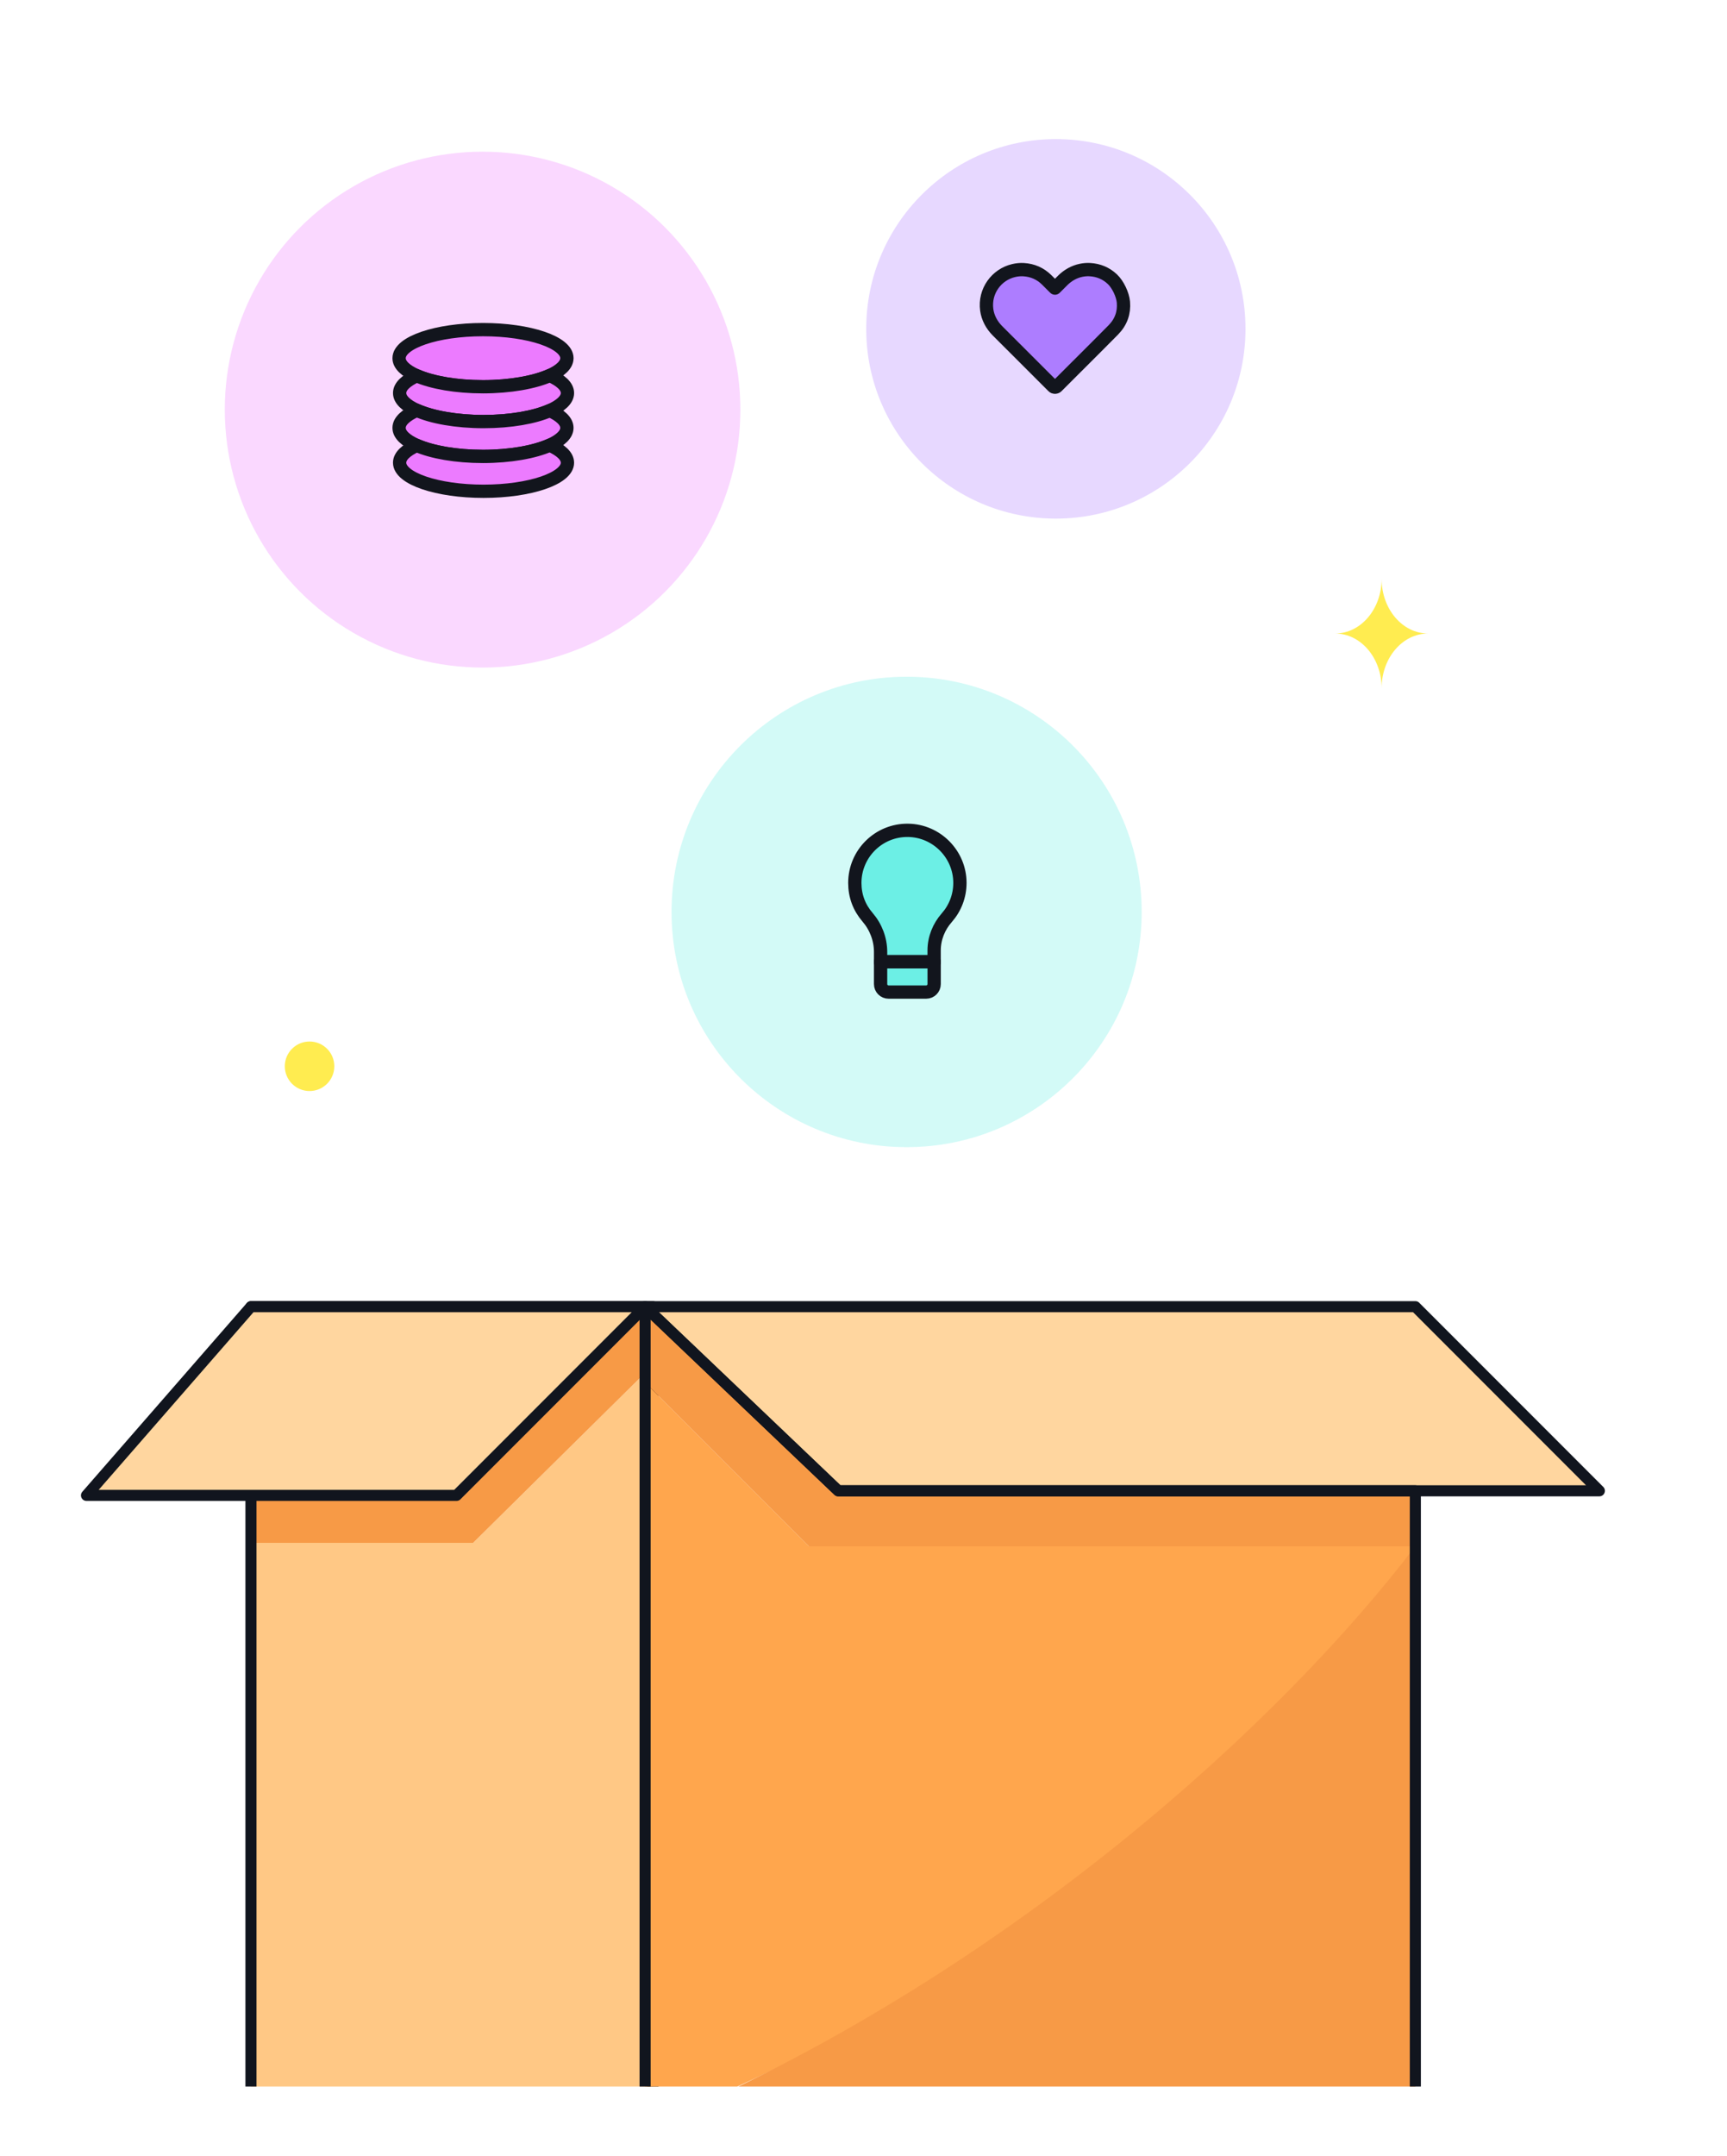 <?xml version="1.0" encoding="UTF-8"?>
<svg id="Layer_1" data-name="Layer 1" xmlns="http://www.w3.org/2000/svg" xmlns:xlink="http://www.w3.org/1999/xlink" viewBox="0 0 780 973">
  <defs>
    <style>
      .cls-1, .cls-2, .cls-3 {
        fill: none;
      }

      .cls-4 {
        fill: #ffd69f;
      }

      .cls-4, .cls-2 {
        stroke: #11151e;
        stroke-width: 5px;
      }

      .cls-4, .cls-2, .cls-5, .cls-6, .cls-7 {
        stroke-linecap: round;
        stroke-linejoin: round;
      }

      .cls-8 {
        fill: #f8daab;
      }

      .cls-9 {
        fill: #f79a46;
      }

      .cls-10 {
        fill: #ffec50;
      }

      .cls-11 {
        fill: #ffc885;
      }

      .cls-12 {
        fill: #ffa64d;
      }

      .cls-5, .cls-6, .cls-7 {
        stroke: #12151d;
        stroke-width: 6px;
      }

      .cls-5, .cls-13 {
        fill: #ad7dff;
      }

      .cls-6, .cls-14 {
        fill: #6cefe5;
      }

      .cls-7, .cls-15 {
        fill: #ec7bff;
      }

      .cls-3 {
        clip-path: url(#clippath);
      }

      .cls-13, .cls-15, .cls-14 {
        opacity: .3;
      }
    </style>
    <clipPath id="clippath">
      <rect class="cls-1" x="9.03" y="525.78" width="740" height="416"/>
    </clipPath>
  </defs>
  <path class="cls-10" d="m624.01,261.26c0,13.63-9.41,24.68-21.02,24.68,11.61,0,21.02,11.05,21.02,24.68,0-13.63,9.41-24.68,21.02-24.68-11.61,0-21.02-11.05-21.02-24.68Z"/>
  <circle class="cls-15" cx="217.96" cy="184.89" r="116.43"/>
  <circle class="cls-14" cx="409.47" cy="411.61" r="106.17"/>
  <circle class="cls-13" cx="476.88" cy="148.43" r="85.65"/>
  <g class="cls-3">
    <g>
      <g>
        <polygon class="cls-11" points="113.35 696.38 113.35 955.23 294.91 955.23 294.91 616.15 213.69 696.38 113.35 696.38"/>
        <polygon class="cls-8" points="295.54 589.78 294.91 589.78 294.91 624.01 295.54 623.37 295.54 589.78"/>
        <polygon class="cls-9" points="113.35 589.78 113.35 696.38 213.69 696.38 294.91 616.15 294.91 589.78 113.35 589.78"/>
      </g>
      <rect class="cls-2" x="113.35" y="589.78" width="181.56" height="364.98"/>
      <g>
        <path class="cls-12" d="m365.3,697.94l-73.94-73.94v331.23h10.92c181.64-75.74,291.46-186.51,336.91-257.29h-273.9Z"/>
        <path class="cls-9" d="m302.29,956.18h336.95v-258.24h-.04c-59.65,78.35-181.29,190.49-336.91,258.24Z"/>
        <polygon class="cls-9" points="639.23 589.78 639.23 697.94 365.29 697.94 291.36 624 291.36 589.78 639.23 589.78"/>
      </g>
      <polygon class="cls-4" points="722.35 672.89 378.6 672.89 291.36 589.78 639.24 589.78 722.35 672.89"/>
      <polygon class="cls-4" points="291.36 589.78 206.18 674.96 39.07 674.96 113.35 589.78 291.36 589.78"/>
      <polygon class="cls-2" points="639.24 672.89 639.24 956.65 291.36 954.76 291.36 589.78 378.6 672.89 639.24 672.89"/>
    </g>
  </g>
  <g id="nhRISA">
    <path class="cls-5" d="m476.5,130.03c.12-.11.22-.2.31-.3,1.1-1.1,2.19-2.21,3.3-3.3,2.26-2.2,5.07-3.79,8.16-4.42,1.32-.27,2.65-.39,3.99-.31,3.9.23,7.31,1.64,10.16,4.33,2.49,2.34,4.67,6.95,4.97,10.35.41,4.74-1.06,8.96-4.53,12.5-5.51,5.61-11.11,11.14-16.67,16.7-2.46,2.46-6.98,6.98-8.86,8.85-.47.47-1.22.47-1.68,0-3.56-3.55-17.57-17.55-25.18-25.16-2.55-2.56-4.32-5.83-4.81-9.41-1.14-8.5,4.44-15.92,12.13-17.73,1.48-.35,2.98-.51,4.5-.42,4.04.24,7.53,1.75,10.43,4.59,1.16,1.14,2.3,2.3,3.45,3.45.1.1.2.19.31.29Z"/>
  </g>
  <g>
    <path class="cls-7" d="m256.04,161.67c0,2.93-2.88,5.64-7.73,7.81-6.92,3.09-17.86,5.08-30.16,5.08s-22.97-1.94-29.91-4.97c-5.01-2.19-7.99-4.93-7.99-7.92,0-7.12,16.97-12.89,37.9-12.89s37.9,5.77,37.9,12.89Z"/>
    <path class="cls-7" d="m256.29,177.4c0,2.99-2.99,5.73-7.99,7.92-6.94,3.03-17.75,4.97-29.91,4.97s-23.24-2-30.16-5.08c-4.85-2.17-7.73-4.87-7.73-7.81s2.88-5.64,7.73-7.81c6.94,3.03,17.75,4.97,29.91,4.97s23.24-2,30.16-5.08c5.01,2.19,7.99,4.93,7.99,7.92Z"/>
    <path class="cls-7" d="m256.04,193.12c0,2.93-2.88,5.64-7.73,7.81-6.92,3.09-17.86,5.08-30.16,5.08s-22.97-1.94-29.91-4.97c-5.01-2.19-7.99-4.93-7.99-7.92s2.99-5.73,7.99-7.92c6.92,3.09,17.86,5.08,30.16,5.08s22.97-1.94,29.91-4.97c4.85,2.17,7.73,4.87,7.73,7.81Z"/>
    <path class="cls-7" d="m256.29,208.85c0,7.12-16.97,12.89-37.9,12.89s-37.9-5.77-37.9-12.89c0-2.93,2.88-5.64,7.73-7.81,6.94,3.03,17.75,4.97,29.91,4.97s23.24-2,30.16-5.08c5.01,2.19,7.99,4.93,7.99,7.92Z"/>
  </g>
  <g>
    <path class="cls-6" d="m433.55,398.45c.01,6.04-2.23,11.56-5.94,15.76-3.62,4.1-5.71,9.33-5.71,14.8v5.11h-24.18v-4.42c0-5.77-2.12-11.32-5.89-15.7s-5.75-9.57-5.75-15.49c0-13.22,10.81-23.92,24.07-23.73,12.89.18,23.37,10.78,23.4,23.67Z"/>
    <rect class="cls-6" x="397.72" y="434.12" width="24.18" height=".22"/>
    <path class="cls-6" d="m421.91,434.12v10.06c0,1.99-1.61,3.6-3.6,3.6h-16.99c-1.99,0-3.6-1.61-3.6-3.6v-10.06h24.18Z"/>
  </g>
  <circle class="cls-10" cx="139.81" cy="481.27" r="11.18"/>
</svg>
